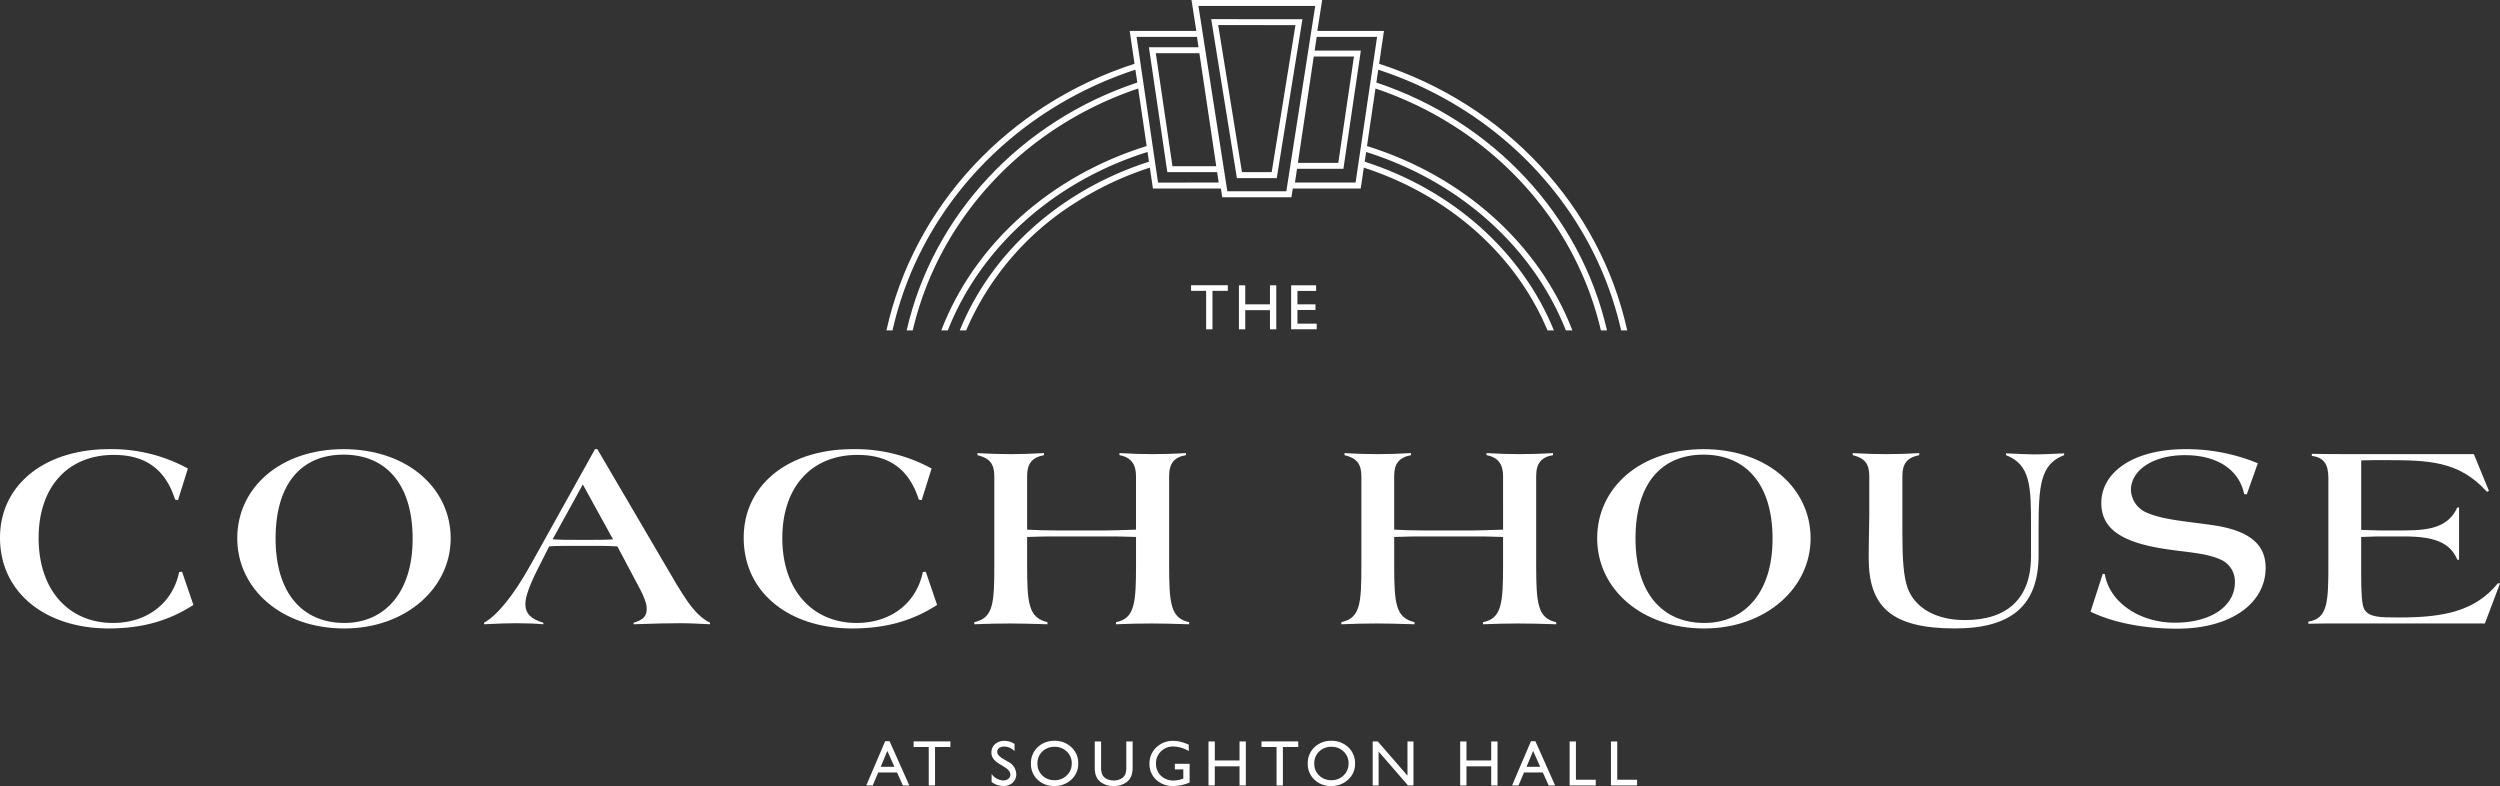 <svg xmlns="http://www.w3.org/2000/svg" xmlns:xlink="http://www.w3.org/1999/xlink" width="665.285" height="209.161" viewBox="0 0 665.285 209.161">
  <rect x="0" y="0" width="665.285" height="209.161" fill="#333333" stroke="none"/>
  <defs>
    <clipPath id="clip-path">
      <path id="Path_300" data-name="Path 300" d="M0,119.065H665.285V-90.1H0Z" transform="translate(0 90.096)" fill="#fff"/>
    </clipPath>
    <clipPath id="clip-path-4">
      <path id="Path_321" data-name="Path 321" d="M182.792-90.1l1.279,8.228H166.344l1.4,9.488-.111-.745C134.077-62.277,108.918-35.284,101.61-2.172h1.625c7.266-32.325,31.854-58.677,64.632-69.37h0l.5,3.408c-31.074,10.352-54.35,35.311-61.377,65.962h1.623c6.986-29.86,29.695-54.173,59.991-64.369h0l2.257,15.308C145.062-43.215,124.986-25,116.2-2.172h1.741c8.7-22.043,28.156-39.64,53.152-47.482h0l.471,3.183-.091-.6C147.9-39.5,129.543-22.939,121.118-2.172h1.711a74.919,74.919,0,0,1,28.964-33.911h0a85.771,85.771,0,0,1,19.914-9.4h0l.822,5.56h18.082l.362,2.322h18.41l.362-2.322h18.08l.822-5.558c22.777,7.394,40.546,23.329,48.873,43.311h1.711c-8.422-20.766-26.777-37.328-50.349-44.9h0l.378-2.579c25,7.844,44.448,25.439,53.154,47.48h1.739C275.363-25,255.291-43.213,229.494-51.231h0l2.257-15.311c30.3,10.2,53,34.51,59.991,64.369h1.623c-7.03-30.651-30.3-55.61-61.377-65.962h0l.5-3.408c32.778,10.693,57.363,37.045,64.632,69.37h1.625c-7.308-33.112-32.467-60.1-66.022-70.953h0l-.111.745,1.4-9.488H216.285l1.279-8.228Zm1.846,1.583h31.081l-1.855,11.889v.007l-5.834,37.432h-15.7Zm31.473,8.225h16.07l-5.72,38.779H210.325l.548-3.661h12.346l4.638-31.454H215.565Zm-47.935,0h16.072l.413,2.777h-13.2l4.9,33.226h13.256l.413,2.777H173.893Zm5.117,4.36h11.6l4.485,30.062H177.726Zm42.034.885h10.7l-4.172,28.293H211.105Zm-27.29-9.95L194.873-42.7H205.48l6.837-42.289Zm1.86,1.581H210.46l-6.326,39.125h-7.912Zm-18.333,36.94-.044-.3Z" transform="translate(-101.61 90.096)" fill="#fff"/>
    </clipPath>
  </defs>
  <g id="Group_33" data-name="Group 33" transform="translate(0 90.096)">
    <g id="Group_1" data-name="Group 1" transform="translate(316.954 -14.19)">
      <path id="Path_291" data-name="Path 291" d="M0,0H9.785V1.493H5.7V11.731H4.016V1.493H0Z" fill="#fff"/>
    </g>
    <g id="Group_2" data-name="Group 2" transform="translate(329.697 -14.173)">
      <path id="Path_292" data-name="Path 292" d="M4.7,0H6.378V11.714H4.7v-5.1H-1.88v5.1H-3.558V0H-1.88V5.066H4.7Z" transform="translate(3.558)" fill="#fff"/>
    </g>
    <g id="Group_3" data-name="Group 3" transform="translate(343.591 -14.173)">
      <path id="Path_293" data-name="Path 293" d="M0,0H6.642V1.493H1.676V5.066h4.8v1.5h-4.8v3.64H6.8V11.7H0Z" fill="#fff"/>
    </g>
    <g id="Group_4" data-name="Group 4" transform="translate(230.524 107.15)">
      <path id="Path_294" data-name="Path 294" d="M2.864,0-2.167,11.782H-.444L1.018,8.309h5l1.56,3.473H9.294L4.043,0Zm.573,2.575,1.89,4.244H1.684Z" transform="translate(2.167)" fill="#fff"/>
    </g>
    <g id="Group_5" data-name="Group 5" transform="translate(243.127 107.2)">
      <path id="Path_295" data-name="Path 295" d="M0,0V1.493H4.019V11.731H5.7V1.493H9.788V0Z" fill="#fff"/>
    </g>
    <g id="Group_10" data-name="Group 10" transform="translate(0 -90.096)" clip-path="url(#clip-path)">
      <g id="Group_6" data-name="Group 6" transform="translate(263.833 197.161)">
        <path id="Path_296" data-name="Path 296" d="M1.986,3.961.712,3.185A5.783,5.783,0,0,1-.995,1.746,2.731,2.731,0,0,1-1.5.114,2.881,2.881,0,0,1-.542-2.133,3.6,3.6,0,0,1,1.954-3a4.732,4.732,0,0,1,2.691.824v1.9A3.891,3.891,0,0,0,1.919-1.488a2.263,2.263,0,0,0-1.351.381,1.156,1.156,0,0,0-.527.973,1.5,1.5,0,0,0,.39.987,4.89,4.89,0,0,0,1.251.966l1.279.757A3.752,3.752,0,0,1,5.106,5.834a2.99,2.99,0,0,1-.945,2.289A3.448,3.448,0,0,1,1.71,9,5.154,5.154,0,0,1-1.452,7.937V5.806a3.949,3.949,0,0,0,3.143,1.72,1.979,1.979,0,0,0,1.314-.439,1.376,1.376,0,0,0,.525-1.1q0-1.069-1.544-2.029" transform="translate(1.503 2.997)" fill="#fff"/>
      </g>
      <g id="Group_7" data-name="Group 7" transform="translate(274.342 197.145)">
        <path id="Path_297" data-name="Path 297" d="M3.568,0A6.308,6.308,0,0,1,8.091,1.718a5.709,5.709,0,0,1,1.8,4.311,5.6,5.6,0,0,1-1.822,4.288,6.474,6.474,0,0,1-4.6,1.7,6.1,6.1,0,0,1-4.411-1.7A5.653,5.653,0,0,1-2.7,6.062,5.793,5.793,0,0,1-.924,1.718,6.206,6.206,0,0,1,3.568,0m.067,1.593A4.553,4.553,0,0,0,.33,2.851,4.287,4.287,0,0,0-.963,6.062a4.21,4.21,0,0,0,1.3,3.155,4.487,4.487,0,0,0,3.25,1.256A4.49,4.49,0,0,0,6.855,9.191,4.286,4.286,0,0,0,8.167,6,4.189,4.189,0,0,0,6.855,2.862a4.447,4.447,0,0,0-3.22-1.27" transform="translate(2.7 0)" fill="#fff"/>
      </g>
      <g id="Group_8" data-name="Group 8" transform="translate(291.333 197.313)">
        <path id="Path_298" data-name="Path 298" d="M4.779,0H6.464V6.649a7.85,7.85,0,0,1-.2,2.038,4.384,4.384,0,0,1-.485,1.145,3.6,3.6,0,0,1-.71.817,5.367,5.367,0,0,1-3.638,1.2,5.43,5.43,0,0,1-3.673-1.191,3.788,3.788,0,0,1-.708-.826,4.271,4.271,0,0,1-.478-1.119,8.3,8.3,0,0,1-.19-2.08V0h1.685V6.649a4.944,4.944,0,0,0,.378,2.3A2.684,2.684,0,0,0-.4,9.983a3.978,3.978,0,0,0,1.82.39,3.681,3.681,0,0,0,2.431-.78A2.445,2.445,0,0,0,4.56,8.6a6.063,6.063,0,0,0,.218-1.955Z" transform="translate(3.616)" fill="#fff"/>
      </g>
      <g id="Group_9" data-name="Group 9" transform="translate(305.891 197.162)">
        <path id="Path_299" data-name="Path 299" d="M3.843,3.47H7.776V8.434a10.7,10.7,0,0,1-4.293.94,6.369,6.369,0,0,1-4.65-1.7A5.617,5.617,0,0,1-2.908,3.487,5.825,5.825,0,0,1-1.1-.883a6.237,6.237,0,0,1,4.52-1.743,7.932,7.932,0,0,1,1.878.214,15.234,15.234,0,0,1,2.247.785V.083a8.221,8.221,0,0,0-4.16-1.216A4.419,4.419,0,0,0,.145.174,4.355,4.355,0,0,0-1.171,3.387,4.327,4.327,0,0,0,.145,6.649,4.678,4.678,0,0,0,3.532,7.914a7.926,7.926,0,0,0,2.407-.46L6.1,7.4V4.963H3.843Z" transform="translate(2.908 2.626)" fill="#fff"/>
      </g>
    </g>
    <g id="Group_11" data-name="Group 11" transform="translate(321.599 107.216)">
      <path id="Path_301" data-name="Path 301" d="M4.7,0V5.066H-1.882V0H-3.558V11.714h1.676v-5.1H4.7v5.1H6.378V0Z" transform="translate(3.558)" fill="#fff"/>
    </g>
    <g id="Group_12" data-name="Group 12" transform="translate(335.697 107.2)">
      <path id="Path_302" data-name="Path 302" d="M0,0V1.493H4.016V11.731H5.7V1.493H9.785V0Z" fill="#fff"/>
    </g>
    <g id="Group_14" data-name="Group 14" transform="translate(0 -90.096)" clip-path="url(#clip-path)">
      <g id="Group_13" data-name="Group 13" transform="translate(348.008 197.145)">
        <path id="Path_303" data-name="Path 303" d="M3.568,0A6.308,6.308,0,0,1,8.091,1.718a5.709,5.709,0,0,1,1.8,4.311,5.6,5.6,0,0,1-1.822,4.288,6.474,6.474,0,0,1-4.6,1.7,6.1,6.1,0,0,1-4.411-1.7A5.653,5.653,0,0,1-2.7,6.062,5.793,5.793,0,0,1-.924,1.718,6.209,6.209,0,0,1,3.568,0m.067,1.593A4.549,4.549,0,0,0,.33,2.851,4.287,4.287,0,0,0-.963,6.062a4.21,4.21,0,0,0,1.3,3.155,4.487,4.487,0,0,0,3.25,1.256A4.49,4.49,0,0,0,6.855,9.191,4.286,4.286,0,0,0,8.167,6,4.189,4.189,0,0,0,6.855,2.862a4.443,4.443,0,0,0-3.22-1.27" transform="translate(2.7 0)" fill="#fff"/>
      </g>
    </g>
    <g id="Group_15" data-name="Group 15" transform="translate(365.291 107.216)">
      <path id="Path_305" data-name="Path 305" d="M5.27,0V9.1L-2.63,0H-3.988V11.714h1.579V2.693l7.831,9.021H6.863V0Z" transform="translate(3.988)" fill="#fff"/>
    </g>
    <g id="Group_16" data-name="Group 16" transform="translate(388.573 107.216)">
      <path id="Path_306" data-name="Path 306" d="M4.7,0V5.066H-1.882V0H-3.558V11.714h1.676v-5.1H4.7v5.1H6.378V0Z" transform="translate(3.558)" fill="#fff"/>
    </g>
    <g id="Group_17" data-name="Group 17" transform="translate(402.376 107.15)">
      <path id="Path_307" data-name="Path 307" d="M2.865,0-2.168,11.782H-.445L1.019,8.309h5l1.56,3.473H9.3L4.044,0Zm.573,2.575,1.89,4.244H1.686Z" transform="translate(2.168)" fill="#fff"/>
    </g>
    <g id="Group_18" data-name="Group 18" transform="translate(417.699 107.216)">
      <path id="Path_308" data-name="Path 308" d="M0,0V11.714H6.951V10.187H1.676V0Z" fill="#fff"/>
    </g>
    <g id="Group_19" data-name="Group 19" transform="translate(428.694 107.216)">
      <path id="Path_309" data-name="Path 309" d="M0,0V11.714H6.951V10.187H1.676V0Z" fill="#fff"/>
    </g>
    <g id="Group_30" data-name="Group 30" transform="translate(0 -90.096)" clip-path="url(#clip-path)">
      <g id="Group_20" data-name="Group 20" transform="translate(0.001 119.527)">
        <path id="Path_310" data-name="Path 310" d="M16.452,27.159c-16.692,0-28.9-9.458-28.9-24.132,0-14.05,11.821-23.578,29.054-23.578A42.277,42.277,0,0,1,37.548-15.4L34.92-6.989l-.771-.139c-2.551-8-7.805-11.893-16.306-11.893C5.633-19.021-2.172-10.536-2.172,3.1c0,14.048,8.19,22.6,19.782,22.6,8.887,0,15.842-5.077,17.62-13.562l.771-.07L39.017,20.9c-6.647,4.311-13.834,6.259-22.565,6.259" transform="translate(12.449 20.551)" fill="#fff"/>
      </g>
      <g id="Group_21" data-name="Group 21" transform="translate(63.136 119.527)">
        <path id="Path_311" data-name="Path 311" d="M16.1,0c17,0,28.515,10.433,28.515,23.715,0,13.353-12.056,24-28.283,24-16.692,0-28.515-10.5-28.515-24S-.668,0,16.1,0m.232,46.25c10.51,0,18.159-7.861,18.159-22.4S27.383,1.46,16.1,1.46C4.894,1.46-1.982,9.179-1.982,23.784c0,14.468,7.109,22.466,18.315,22.466" transform="translate(12.183)" fill="#fff"/>
      </g>
      <g id="Group_22" data-name="Group 22" transform="translate(128.823 119.527)">
        <path id="Path_312" data-name="Path 312" d="M0,26.288C3.4,24.41,7.728,19.263,12.441,10.78L29.518-19.892h.62L47.912,10.432c4.789,8.137,7.726,13.7,12.209,15.856v.418c-2.86-.139-5.409-.279-7.805-.279-2.937,0-7.187.07-12.518.279v-.418c2.626-.766,3.478-1.739,3.478-3.756,0-1.808-1.237-4.241-3.092-7.649l-4.715-8.9c-2.317-.139-3.863-.139-4.789-.139h-8.5c-1.467,0-3.167,0-4.868.139l-2.7,5.353c-2.4,4.659-3.633,8-3.633,9.945,0,2.572,1.47,4.035,4.792,5.008v.418c-2.394-.209-4.868-.279-7.341-.279-1.776,0-4.636.07-8.423.279ZM23.8,4.243h4.636c2.164,0,4.1,0,5.873-.139L26.273-10.5,18.238,4.1c1.932.139,3.786.139,5.562.139" transform="translate(0 19.892)" fill="#fff"/>
      </g>
      <g id="Group_23" data-name="Group 23" transform="translate(197.91 119.527)">
        <path id="Path_313" data-name="Path 313" d="M16.452,27.159c-16.692,0-28.9-9.458-28.9-24.132,0-14.05,11.821-23.578,29.054-23.578A42.277,42.277,0,0,1,37.548-15.4L34.92-6.989l-.771-.139c-2.551-8-7.805-11.893-16.306-11.893C5.633-19.021-2.172-10.536-2.172,3.1c0,14.048,8.19,22.6,19.782,22.6,8.887,0,15.842-5.077,17.62-13.562l.771-.07L39.017,20.9c-6.647,4.311-13.834,6.259-22.565,6.259" transform="translate(12.449 20.551)" fill="#fff"/>
      </g>
      <g id="Group_24" data-name="Group 24" transform="translate(259.267 120.571)">
        <path id="Path_314" data-name="Path 314" d="M24.5,3.484c0-3.129-1.314-5.008-4.4-5.565v-.555c3.4.209,6.335.279,8.81.279s5.486-.07,8.885-.279v.555c-3.013.488-4.481,2.087-4.481,5.565V27.061c0,10.291.385,14.257,5.33,15.3v.557c-4.248-.139-7.573-.209-10.045-.209-2.937,0-6.1.07-9.428.209V42.36c5.024-.973,5.333-5.147,5.333-15.3V19.688c-3.169-.139-5.718-.139-7.728-.139H3.251c-1.932,0-4.559,0-7.728.139v7.373c0,10.361.388,14.117,5.412,15.3v.557c-4.251-.139-7.575-.209-10.048-.209-2.937,0-6.106.07-9.428.209V42.36c5.1-1.112,5.333-5.008,5.333-15.3V3.484c0-3.2-1.237-4.8-4.483-5.565v-.555c3.4.209,6.414.279,8.887.279s5.409-.07,8.81-.279v.555c-3.246.627-4.483,2.3-4.483,5.565V17.74c2.551.139,5.177.209,7.728.209H16.774c1.005,0,3.557-.07,7.728-.209Z" transform="translate(18.541 2.636)" fill="#fff"/>
      </g>
      <g id="Group_25" data-name="Group 25" transform="translate(356.947 120.571)">
        <path id="Path_315" data-name="Path 315" d="M24.5,3.484c0-3.129-1.314-5.008-4.406-5.565v-.555c3.4.209,6.338.279,8.81.279s5.488-.07,8.887-.279v.555c-3.013.488-4.481,2.087-4.481,5.565V27.061c0,10.291.385,14.257,5.333,15.3v.557c-4.251-.139-7.575-.209-10.048-.209-2.937,0-6.1.07-9.428.209V42.36c5.024-.973,5.333-5.147,5.333-15.3V19.688c-3.169-.139-5.718-.139-7.728-.139H3.251c-1.932,0-4.559,0-7.728.139v7.373c0,10.361.388,14.117,5.412,15.3v.557c-4.251-.139-7.575-.209-10.048-.209-2.937,0-6.106.07-9.428.209V42.36c5.1-1.112,5.333-5.008,5.333-15.3V3.484c0-3.2-1.237-4.8-4.483-5.565v-.555c3.4.209,6.414.279,8.887.279s5.409-.07,8.81-.279v.555c-3.246.627-4.483,2.3-4.483,5.565V17.74c2.551.139,5.179.209,7.728.209H16.774c1.005,0,3.557-.07,7.728-.209Z" transform="translate(18.541 2.636)" fill="#fff"/>
      </g>
      <g id="Group_26" data-name="Group 26" transform="translate(425.03 119.527)">
        <path id="Path_316" data-name="Path 316" d="M16.1,0c17,0,28.515,10.433,28.515,23.715,0,13.353-12.056,24-28.283,24-16.692,0-28.515-10.5-28.515-24S-.668,0,16.1,0m.232,46.25c10.51,0,18.159-7.861,18.159-22.4S27.383,1.46,16.1,1.46C4.894,1.46-1.982,9.179-1.982,23.784c0,14.468,7.109,22.466,18.315,22.466" transform="translate(12.183)" fill="#fff"/>
      </g>
      <g id="Group_27" data-name="Group 27" transform="translate(493.035 120.57)">
        <path id="Path_317" data-name="Path 317" d="M27.01,11.164c0-10.709-.077-16.483-6.647-19.055v-.488c3.169.139,5.565.279,7.264.279,2.7,0,5.409-.139,8.193-.279v.488c-6.338,2.363-6.8,8.137-6.8,19.821v6.744c0,13.214-6.953,19.543-22.254,19.543-17,0-22.951-5.841-22.951-18.707,0-5.008.153-8.764.153-11.336v-10.5c0-3.2-1.158-4.8-4.4-5.562v-.557c3.4.209,6.335.279,8.808.279s5.488-.07,8.887-.279v.557C-5.989-7.266-7.224-5.6-7.224-2.328v15.3c0,6.677.309,11.475,1.391,14.466,1.932,5.286,7.5,8.555,15.225,8.555,11.359,0,17.618-5.774,17.618-16.97V11.164Z" transform="translate(20.438 8.448)" fill="#fff"/>
      </g>
      <g id="Group_28" data-name="Group 28" transform="translate(556.324 119.526)">
        <path id="Path_318" data-name="Path 318" d="M1.848,18.885l.541.07c1.237,7.51,9.275,12.936,18.623,12.936,9.815,0,16-4.52,16-10.709a6.357,6.357,0,0,0-3.71-6.052c-3.942-1.808-8.963-1.945-14.837-2.851-11.438-1.739-17-5.286-17-12.239,0-8.067,8.346-14.329,22.41-14.329a49.748,49.748,0,0,1,19.241,3.756L40.176-2.257l-.694-.07C38.168-8.725,32.45-12.69,23.716-12.69S9.344-8.516,9.344-3.439a6.854,6.854,0,0,0,4.4,6.12C18.154,4.559,24.1,4.907,31.213,5.949,40.64,7.34,45.2,10.887,45.2,17.285c0,9.249-8.963,16.2-23.571,16.2-9.04,0-17.154-1.669-23.027-4.52Z" transform="translate(1.398 14.29)" fill="#fff"/>
      </g>
      <g id="Group_29" data-name="Group 29" transform="translate(614.283 120.779)">
        <path id="Path_319" data-name="Path 319" d="M7.39.04H38.455l4.019,9.806-.541.209C34.359,1.709,26.246,1.639,14.269,1.639h-.62c-1.314,0-3.013,0-5.177.07v18.5c2.4.07,4.019.139,4.792.139h6.8c7.42,0,11.747-1.254,13.987-6.122h.464V28.137h-.464c-1.932-4.659-6.335-6.189-13.987-6.189h-7.5c-.385,0-1.7.07-4.1.137v9.737c0,5.147.156,8.346.85,9.53,1.314,2.154,4.1,2.154,9.428,2.154,11.9,0,20.093-1.739,26.12-9.11l.541.07-4.019,10.64H.2c-.541,0-2.472,0-5.795.07V44.62c5.1-.836,5.333-4.938,5.333-15.162V6.3C-.259,2.682-1.573.875-4.666.527V-.03C-1.111.04,2.909.04,7.39.04" transform="translate(5.592 0.03)" fill="#fff"/>
      </g>
    </g>
    <g id="Group_32" data-name="Group 32" transform="translate(235.891 -90.096)" clip-path="url(#clip-path-4)">
      <path id="Path_333" data-name="Path 333" d="M182.792-90.1l1.279,8.228H166.344l1.4,9.488-.111-.745C134.077-62.277,108.918-35.284,101.61-2.172h1.625c7.266-32.325,31.854-58.677,64.632-69.37h0l.5,3.408c-31.074,10.352-54.35,35.311-61.377,65.962h1.623c6.986-29.86,29.695-54.173,59.991-64.369h0l2.257,15.308C145.062-43.215,124.986-25,116.2-2.172h1.741c8.7-22.043,28.156-39.64,53.152-47.482h0l.471,3.183-.091-.6C147.9-39.5,129.543-22.939,121.118-2.172h1.711a74.919,74.919,0,0,1,28.964-33.911h0a85.771,85.771,0,0,1,19.914-9.4h0l.822,5.56h18.082l.362,2.322h18.41l.362-2.322h18.08l.822-5.558c22.777,7.394,40.546,23.329,48.873,43.311h1.711c-8.422-20.766-26.777-37.328-50.349-44.9h0l.378-2.579c25,7.844,44.448,25.439,53.154,47.48h1.739C275.363-25,255.291-43.213,229.494-51.231h0l2.257-15.311c30.3,10.2,53,34.51,59.991,64.369h1.623c-7.03-30.651-30.3-55.61-61.377-65.962h0l.5-3.408c32.778,10.693,57.363,37.045,64.632,69.37h1.625c-7.308-33.112-32.467-60.1-66.022-70.953h0l-.111.745,1.4-9.488H216.285l1.279-8.228Zm1.846,1.583h31.081l-1.855,11.889v.007l-5.834,37.432h-15.7Zm31.473,8.225h16.07l-5.72,38.779H210.325l.548-3.661h12.346l4.638-31.454H215.565Zm-47.935,0h16.072l.413,2.777h-13.2l4.9,33.226h13.256l.413,2.777H173.893Zm5.117,4.36h11.6l4.485,30.062H177.726Zm42.034.885h10.7l-4.172,28.293H211.105Zm-27.29-9.95L194.873-42.7H205.48l6.837-42.289Zm1.86,1.581H210.46l-6.326,39.125h-7.912Zm-18.333,36.94-.044-.3Z" transform="translate(-101.61 90.096)" fill="#fff"/>
    </g>
  </g>
</svg>
